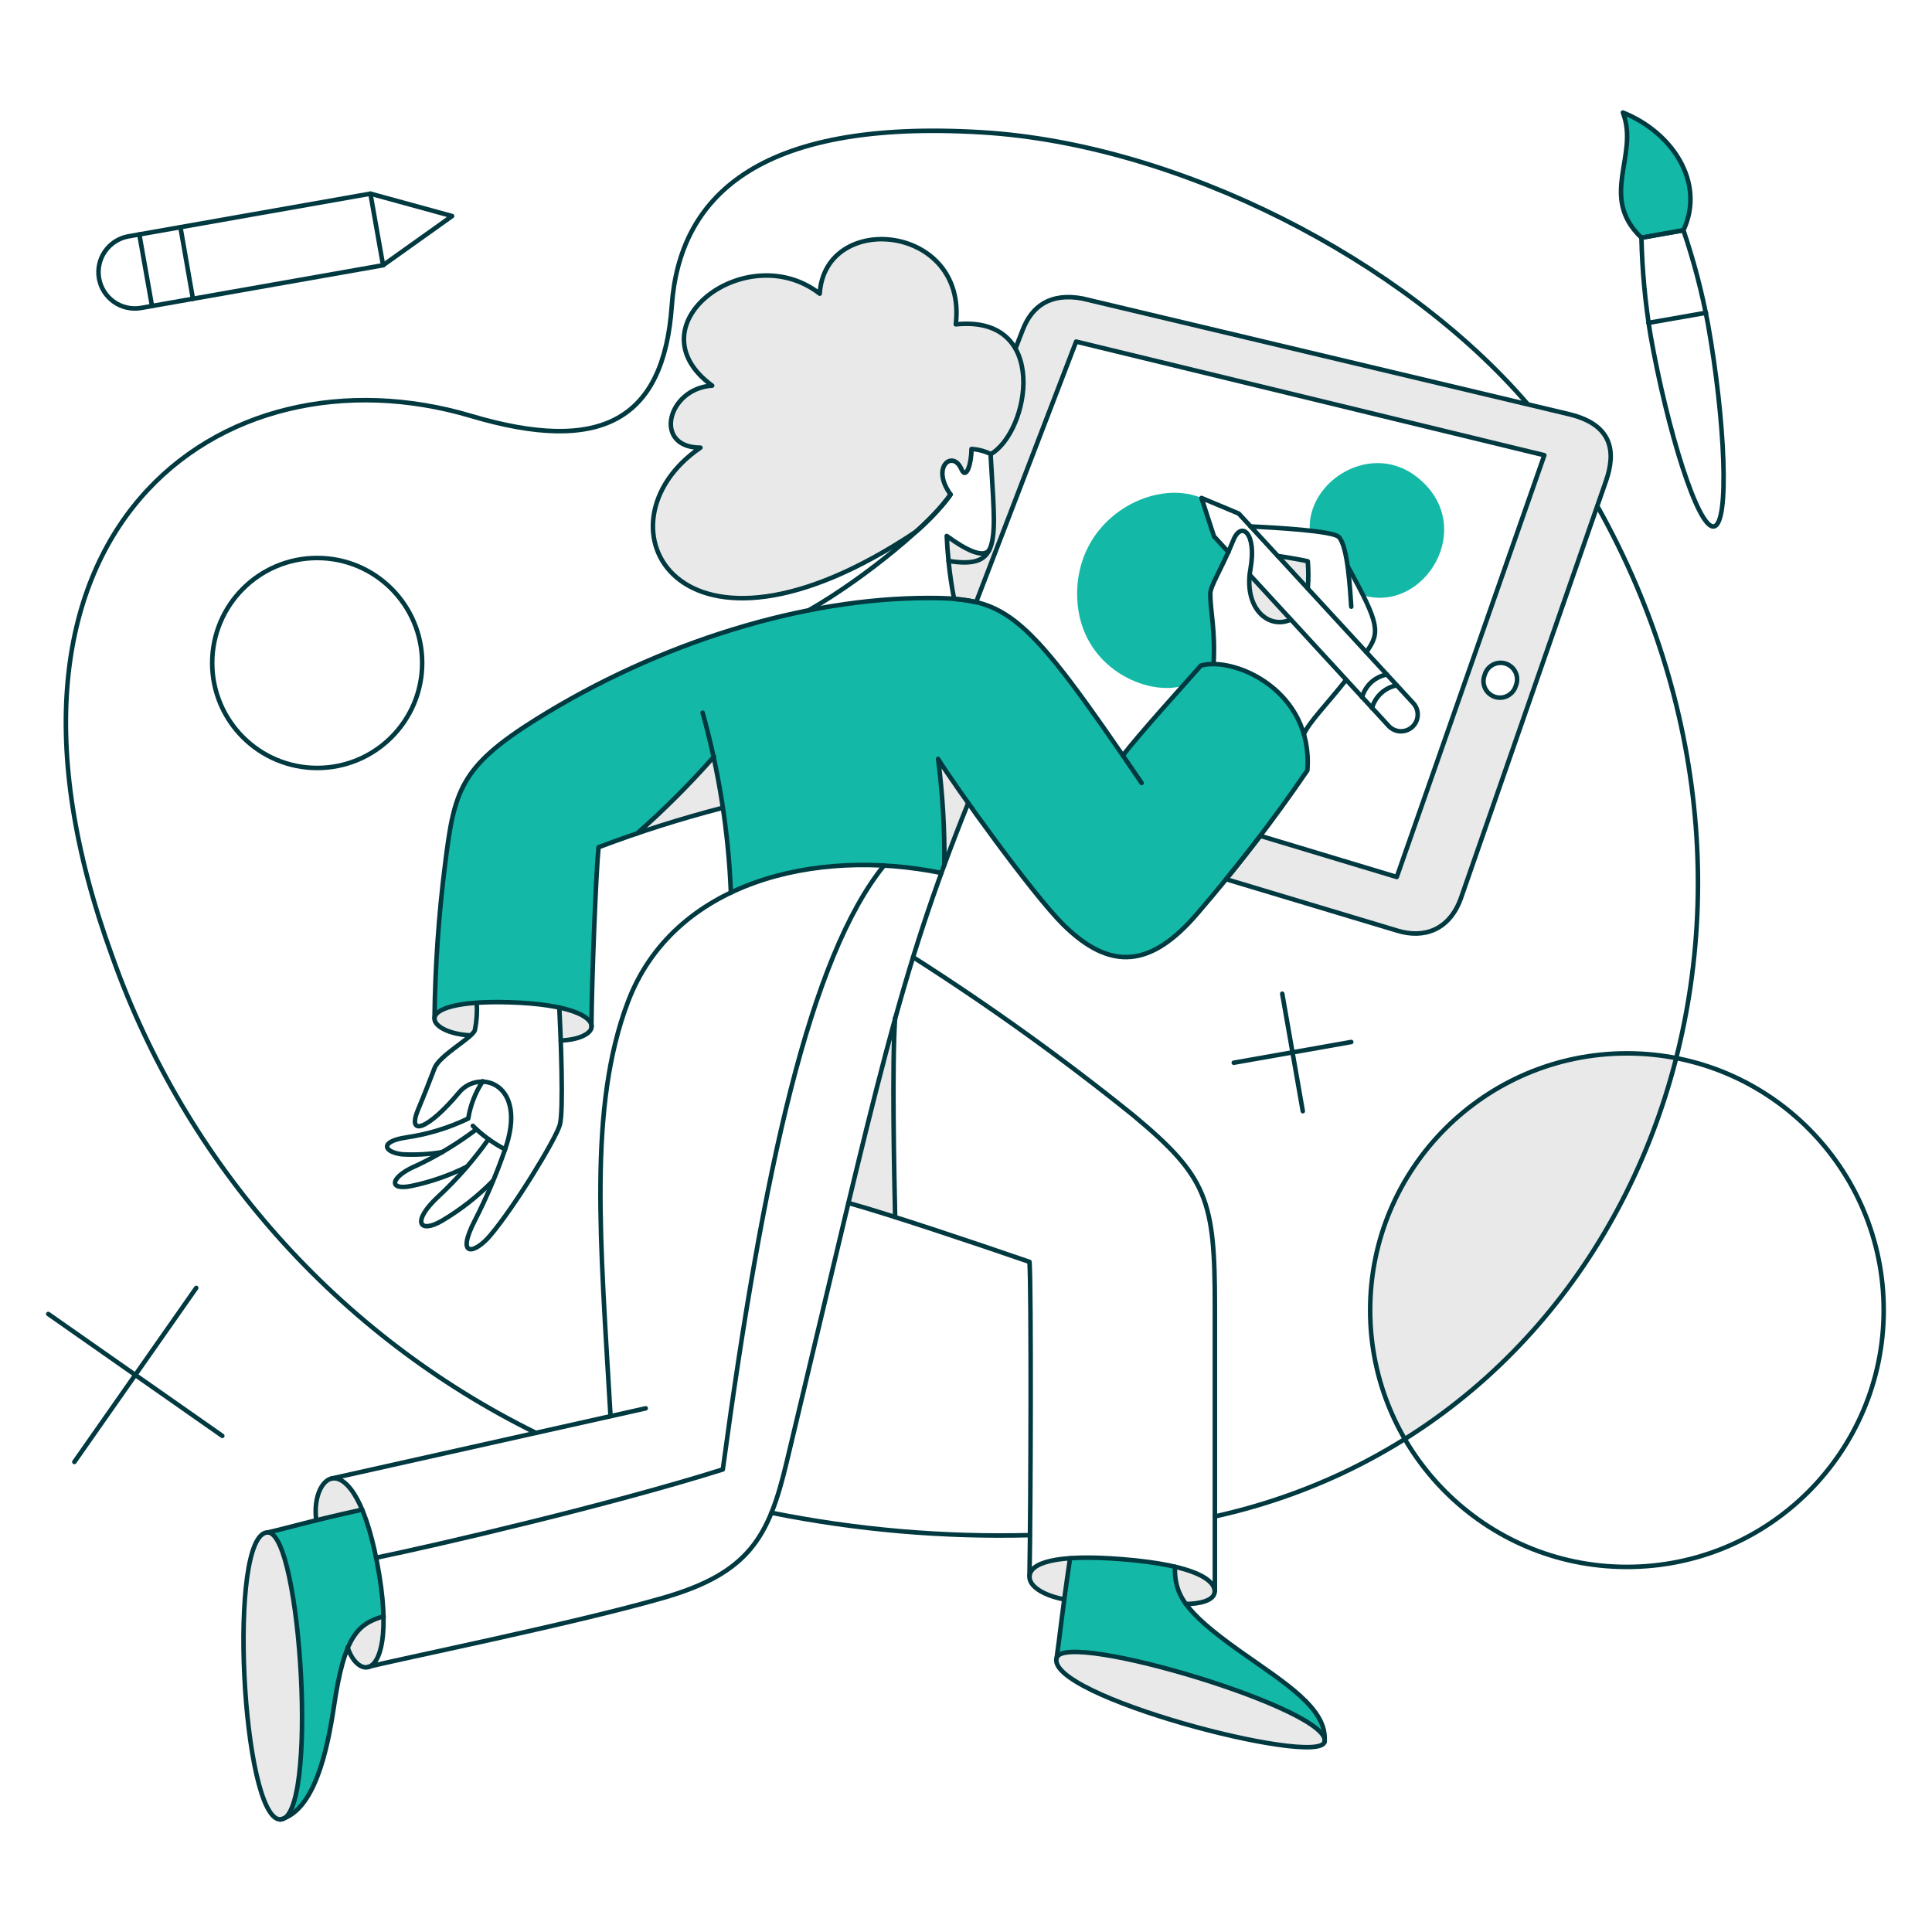 <svg width="320" height="320" viewBox="0 0 320 320" fill="none" xmlns="http://www.w3.org/2000/svg">
<path d="M198.88 110.266C196.539 112.91 188.48 121.786 185.96 125.162C169.747 101.584 166.555 99.082 153.736 99.082C131.2 99.2 107.746 107.371 88.773 119.173C76.187 127.013 75.154 130.938 73.695 143.098C72.608 151.558 72.02 160.074 71.935 168.603C72.498 164.552 97.927 165.392 97.927 170.062C97.987 162.371 98.687 144.435 99.112 140.362C100.784 139.754 103.034 138.933 105.496 138.082C110.004 134.106 114.258 129.852 118.234 125.344C119.771 132.765 120.706 140.299 121.031 147.87C131.461 142.867 144.429 142.246 155.899 144.587C156.051 144.162 156.234 143.706 156.379 143.28C156.446 137.406 156.101 131.535 155.346 125.709C158.722 131.066 171.328 148.462 176.146 153.19C183.986 160.912 190.706 160.213 198.277 151.366C204.816 143.799 210.915 135.861 216.544 127.594C217.581 116.184 206.144 108.368 198.88 110.266Z" fill="#14B8A6"/>
<path d="M196.389 265.701C195.058 263.93 194.41 261.739 194.565 259.53C188.872 258.328 183.05 257.848 177.237 258.101C176.168 264.821 175.522 271.174 175.018 274.581C176.416 270.082 218.49 282.546 219.402 288.078C219.629 280.098 202.47 273.69 196.389 265.701Z" fill="#14B8A6"/>
<path d="M271.872 39.373C264.728 32.563 271.568 25.754 268.801 18.64C276.979 21.893 282.512 30.253 278.833 38.126L271.872 39.373Z" fill="#14B8A6"/>
<path d="M59.984 250.045C52.283 251.659 47.664 253.045 44.358 253.784C49.678 253.784 52.475 297.256 47.186 301.086C55.005 297.797 54.443 280.202 57.586 272.875C58.045 271.576 58.832 270.418 59.871 269.512C60.909 268.606 62.164 267.986 63.514 267.707C63.309 261.667 62.117 255.701 59.984 250.045Z" fill="#14B8A6"/>
<path d="M234.815 79.106C227.184 72.934 216.423 79.653 216.939 87.891C218.591 87.928 220.219 88.278 221.739 88.925C222.64 90.405 223.152 92.088 223.229 93.819C224.263 95.704 225.083 97.254 225.752 98.592C235.879 101.662 244.847 87.2 234.815 79.106Z" fill="#14B8A6"/>
<path d="M203.472 91.478L201.072 88.864L199.005 82.48C191.131 79.106 177.885 85.824 178.424 99.139C178.904 110.722 190.189 115.434 196.024 113.549C197.271 112.15 198.304 110.989 198.943 110.266C199.626 110.078 200.333 109.996 201.04 110.022C201.344 104.338 200.493 101.267 200.493 98.379C200.493 97.224 201.861 95.096 203.472 91.478Z" fill="#14B8A6"/>
<path d="M259.955 68.618L179.274 49.44C173.984 48.467 170.914 50.686 169.394 54.638L163.464 69.907C165.174 83.587 165.011 89.867 163.739 91.422C162.645 92.76 160.122 93.398 157.082 92.942C157.391 95.059 157.807 97.16 158.328 99.235C159.453 99.331 160.571 99.503 161.672 99.752L178.24 56.579L255.79 75.397L231.349 145.256L208.762 138.446C207.029 140.696 205.144 143.098 203.077 145.621L231.501 154.163C235.848 155.47 240.043 154.072 241.958 148.813L266.005 79.653C267.646 74.91 267.16 70.381 259.955 68.618ZM251.078 113.549C250.979 113.908 250.808 114.243 250.574 114.533C250.341 114.824 250.05 115.063 249.722 115.237C249.392 115.411 249.03 115.516 248.659 115.546C248.288 115.575 247.914 115.529 247.562 115.408C247.208 115.288 246.885 115.097 246.608 114.847C246.331 114.597 246.11 114.294 245.955 113.955C245.8 113.616 245.717 113.249 245.709 112.876C245.701 112.504 245.77 112.134 245.91 111.789C246.01 111.43 246.181 111.095 246.414 110.805C246.648 110.514 246.938 110.275 247.267 110.1C247.597 109.926 247.958 109.821 248.33 109.792C248.701 109.762 249.075 109.809 249.427 109.929C249.779 110.049 250.104 110.24 250.381 110.49C250.656 110.74 250.878 111.044 251.034 111.383C251.189 111.722 251.272 112.089 251.28 112.461C251.288 112.834 251.219 113.204 251.078 113.549Z" fill="#E9E9E9"/>
<path d="M206.999 95.309L213.747 102.696C210.251 104.216 206.421 101.12 206.999 95.309Z" fill="#E9E9E9"/>
<path d="M216.605 92.998C215.754 92.786 213.869 92.451 211.645 92.117L216.605 97.528C216.727 96.021 216.727 94.506 216.605 92.998Z" fill="#E9E9E9"/>
<path d="M194.595 259.499C199.824 260.715 201.223 262.357 201.223 263.573C201.223 265.123 198.663 265.67 196.423 265.67C195.099 263.896 194.451 261.709 194.595 259.499Z" fill="#E9E9E9"/>
<path d="M177.237 258.101C176.842 260.776 176.507 262.995 176.264 264.91C172.677 264.211 170.386 262.69 170.519 261.019C170.631 259.619 172.525 258.435 177.237 258.101Z" fill="#E9E9E9"/>
<path d="M54.846 244.907C56.248 244.552 58.19 245.789 59.984 250.075C56.784 250.774 54.36 251.355 52.384 251.835C51.898 248.099 53.238 245.314 54.846 244.907Z" fill="#E9E9E9"/>
<path d="M63.511 267.707C62.167 268 60.92 268.627 59.884 269.531C58.847 270.434 58.056 271.584 57.583 272.875C58.222 274.877 59.933 276.994 61.498 275.877C62.639 275.064 63.619 272.534 63.511 267.707Z" fill="#E9E9E9"/>
<path d="M148.235 168.846C147.688 176.598 148.083 195.051 148.235 201.557C145.195 200.584 142.52 199.763 140.514 199.216C143.493 186.965 145.864 177.328 148.235 168.846Z" fill="#E9E9E9"/>
<path d="M71.962 168.542C71.779 169.88 74.272 171.278 77.882 171.461C78.207 171.213 78.468 170.89 78.641 170.518C78.921 169.056 79.023 167.566 78.945 166.08C74.12 166.414 72.114 167.478 71.962 168.542Z" fill="#E9E9E9"/>
<path d="M97.92 169.722C97.653 168.709 96.056 167.621 92.611 166.931C92.703 168.269 92.763 170.214 92.855 172.371C94.867 172.309 98.4 171.542 97.92 169.722Z" fill="#E9E9E9"/>
<path d="M118.261 125.314C118.808 127.928 119.325 130.816 119.751 133.794C114.95 134.974 110.212 136.394 105.554 138.05C110.037 134.059 114.28 129.806 118.261 125.314Z" fill="#E9E9E9"/>
<path d="M160.365 133.035C158.936 136.622 157.629 139.997 156.413 143.275C156.479 137.401 156.134 131.53 155.379 125.704C156.231 127.077 158.08 129.813 160.365 133.035Z" fill="#E9E9E9"/>
<path d="M200.199 278.434C188.555 274.696 175.794 272.134 175.018 274.578C173.991 277.848 185.653 282.59 197.279 285.821C207.359 288.624 217.419 290.291 219.143 288.877C222.459 286.157 204.32 279.757 200.199 278.434Z" fill="#E9E9E9"/>
<path d="M49.731 275.36C48.986 264.262 46.968 253.818 44.328 253.818C41.117 253.803 40.008 264.475 40.394 275.71C40.824 288.19 43.099 301.363 46.395 301.363C51.04 300.328 50.048 280.067 49.731 275.36Z" fill="#E9E9E9"/>
<path d="M277.618 175.261C269.602 173.691 261.304 174.462 253.717 177.485C246.128 180.509 239.571 185.653 234.832 192.304C230.091 198.957 227.368 206.834 226.987 214.992C226.608 223.15 228.586 231.246 232.686 238.31C255.334 224.144 270.96 201.405 277.618 175.261Z" fill="#E9E9E9"/>
<path d="M156.838 88.773C160 91.053 162.918 92.542 163.891 91.114C162.949 92.998 160.973 93.546 157.142 92.938C156.99 91.539 156.899 90.141 156.838 88.773Z" fill="#E9E9E9"/>
<path d="M167.479 56.731C165.776 54.573 162.827 53.266 158.298 53.752C160.304 37.184 136.683 34.813 135.771 48.675C123.703 39.282 104.307 53.843 117.957 63.875C110.539 64.331 108.077 74.15 116.011 74.15C97.711 86.645 112.12 114.461 151.701 88.07C153.834 86.237 155.752 84.167 157.416 81.899C154.042 77.309 157.811 74.421 159.21 77.704C160 79.589 160.882 76.701 160.882 74.36C161.995 74.426 163.083 74.716 164.082 75.211C168.64 72.57 171.68 62.021 167.479 56.731Z" fill="#E9E9E9"/>
<path d="M271.872 39.373C264.728 32.563 271.568 25.754 268.801 18.64C276.979 21.893 282.512 30.253 278.833 38.126L271.872 39.373Z" stroke="#013941" stroke-width="0.75" stroke-linecap="round" stroke-linejoin="round"/>
<path d="M158.328 99.235C159.453 99.331 160.57 99.503 161.672 99.752L178.24 56.579L255.791 75.397L231.349 145.256L208.762 138.446C207.029 140.696 205.144 143.098 203.077 145.621L231.501 154.163C235.848 155.47 240.043 154.072 241.959 148.813L266.005 79.653C267.647 74.91 267.16 70.381 259.955 68.618L179.274 49.44C173.984 48.467 170.914 50.686 169.394 54.638L168.165 57.801M251.079 113.549C250.979 113.908 250.808 114.243 250.575 114.533C250.341 114.824 250.05 115.063 249.722 115.237C249.392 115.411 249.031 115.516 248.659 115.546C248.288 115.575 247.914 115.529 247.562 115.408C247.208 115.288 246.885 115.097 246.608 114.847C246.331 114.597 246.111 114.294 245.955 113.955C245.8 113.616 245.717 113.249 245.709 112.876C245.701 112.504 245.77 112.134 245.911 111.789C246.01 111.43 246.181 111.095 246.415 110.805C246.648 110.514 246.938 110.275 247.267 110.1C247.597 109.926 247.959 109.821 248.33 109.792C248.701 109.762 249.075 109.809 249.427 109.929C249.779 110.049 250.104 110.24 250.381 110.49C250.656 110.74 250.879 111.044 251.034 111.383C251.189 111.722 251.272 112.089 251.28 112.461C251.288 112.834 251.219 113.204 251.079 113.549Z" stroke="#013941" stroke-width="0.75" stroke-linejoin="round"/>
<path d="M12.317 242.141L32.502 213.322" stroke="#013941" stroke-width="0.75" stroke-linecap="round" stroke-linejoin="round"/>
<path d="M8 217.638L36.819 237.824" stroke="#013941" stroke-width="0.75" stroke-linecap="round" stroke-linejoin="round"/>
<path d="M204.354 176.021L223.81 172.586" stroke="#013941" stroke-width="0.75" stroke-linecap="round" stroke-linejoin="round"/>
<path d="M212.379 164.59L215.784 184.046" stroke="#013941" stroke-width="0.75" stroke-linecap="round" stroke-linejoin="round"/>
<path d="M269.471 259.53C292.959 259.53 312 240.488 312 217C312 193.512 292.959 174.47 269.471 174.47C245.983 174.47 226.941 193.512 226.941 217C226.941 240.488 245.983 259.53 269.471 259.53Z" stroke="#013941" stroke-width="0.75" stroke-linecap="round" stroke-linejoin="round"/>
<path d="M52.536 127.198C62.139 127.198 69.925 119.413 69.925 109.81C69.925 100.206 62.139 92.421 52.536 92.421C42.932 92.421 35.147 100.206 35.147 109.81C35.147 119.413 42.932 127.198 52.536 127.198Z" stroke="#013941" stroke-width="0.75" stroke-linecap="round" stroke-linejoin="round"/>
<path d="M127.776 250.56C141.85 253.389 156.197 254.632 170.549 254.269" stroke="#013941" stroke-width="0.75" stroke-linecap="round" stroke-linejoin="round"/>
<path d="M201.222 251.17C271.501 235.578 303.249 152.795 264.576 83.839M88.773 237.334C55.973 221.181 30.784 192.85 18.579 158.386C-7.139 87.858 36.731 56.616 78.011 68.888C99.502 75.277 109.931 69.678 111.269 50.648C112.515 32.925 125.101 19.632 162.675 21.92C195.235 23.905 232.507 43.024 253.021 66.924" stroke="#013941" stroke-width="0.75" stroke-linecap="round" stroke-linejoin="round"/>
<path d="M61.352 32.077L21.192 39.16C19.64 39.46 18.268 40.358 17.373 41.66C16.477 42.962 16.129 44.564 16.405 46.121C16.68 47.677 17.556 49.063 18.844 49.978C20.132 50.894 21.729 51.267 23.289 51.016L63.449 43.933L74.88 35.786L61.352 32.077Z" stroke="#013941" stroke-width="0.75" stroke-linecap="round" stroke-linejoin="round"/>
<path d="M23.079 38.826L25.176 50.682" stroke="#013941" stroke-width="0.75" stroke-linecap="round" stroke-linejoin="round"/>
<path d="M29.888 37.64L31.955 49.496" stroke="#013941" stroke-width="0.75" stroke-linecap="round" stroke-linejoin="round"/>
<path d="M61.352 32.077L63.45 43.933" stroke="#013941" stroke-width="0.75" stroke-linecap="round" stroke-linejoin="round"/>
<path d="M271.872 39.373C271.994 44.751 272.491 50.115 273.362 55.424C276.123 71.117 281.235 87.648 283.88 87.192C286.525 86.736 285.69 69.432 282.907 53.752C281.922 48.463 280.56 43.252 278.834 38.157L271.872 39.373Z" stroke="#013941" stroke-width="0.75" stroke-linecap="round" stroke-linejoin="round"/>
<path d="M273.027 53.478L282.573 51.806" stroke="#013941" stroke-width="0.75" stroke-linecap="round" stroke-linejoin="round"/>
<path d="M77.889 171.491C74.272 171.309 71.785 169.91 71.969 168.573C72.158 167.144 75.587 165.749 84.403 166.013C94.374 166.32 98.066 168.384 97.992 170.056C97.941 171.242 95.803 172.245 92.885 172.336" stroke="#013941" stroke-width="0.75" stroke-linecap="round" stroke-linejoin="round"/>
<path d="M185.992 125.131C188.515 121.757 196.571 112.91 198.912 110.235C204.597 108.685 217.547 114.522 216.544 127.594C210.906 135.853 204.805 143.787 198.274 151.36C190.685 160.189 184.021 160.931 176.143 153.184C171.069 148.195 158.115 130.144 155.379 125.702C156.135 131.528 156.48 137.399 156.413 143.274" stroke="#013941" stroke-width="0.75" stroke-linecap="round" stroke-linejoin="round"/>
<path d="M189.093 129.691C169.789 101.298 166.962 99.048 153.768 99.048C133.187 99.048 109.229 106.37 88.808 119.142C76.221 127.013 75.243 130.944 73.73 143.067C72.66 151.529 72.073 160.045 71.97 168.573" stroke="#013941" stroke-width="0.75" stroke-linecap="round" stroke-linejoin="round"/>
<path d="M160.365 133.005C148.722 162.037 145.663 177.939 130.269 242.285C127.36 254.483 124.16 260.52 109.901 264.64C95.002 268.944 65.274 274.946 60.957 276.101" stroke="#013941" stroke-width="0.75" stroke-linecap="round" stroke-linejoin="round"/>
<path d="M52.384 251.808C51.904 248.128 53.235 245.33 54.846 244.907C56.942 244.357 60.261 247.43 62.446 258.77C64.76 270.77 62.926 275.659 60.957 276.128C59.709 276.424 58.282 275.064 57.582 272.875" stroke="#013941" stroke-width="0.75" stroke-linecap="round" stroke-linejoin="round"/>
<path d="M54.846 244.907C65.486 242.536 104.307 233.867 106.952 233.264" stroke="#013941" stroke-width="0.75" stroke-linecap="round" stroke-linejoin="round"/>
<path d="M155.926 144.587C135.011 140.331 111.52 146.08 104 165.958C97.406 183.41 99.44 205.418 101.12 234.541" stroke="#013941" stroke-width="0.75" stroke-linecap="round" stroke-linejoin="round"/>
<path d="M116.376 118.048C119.089 127.773 120.66 137.782 121.058 147.87" stroke="#013941" stroke-width="0.75" stroke-linecap="round" stroke-linejoin="round"/>
<path d="M97.954 170.062C98.014 162.402 98.714 144.405 99.139 140.331C105.875 137.778 112.745 135.596 119.72 133.795" stroke="#013941" stroke-width="0.75" stroke-linecap="round" stroke-linejoin="round"/>
<path d="M44.359 253.814C49.922 253.827 52.749 301.39 46.426 301.36C40.103 301.33 37.579 253.798 44.359 253.814Z" stroke="#013941" stroke-width="0.75" stroke-linecap="round" stroke-linejoin="round"/>
<path d="M44.358 253.814C47.878 253.024 50.864 252.054 59.984 250.045" stroke="#013941" stroke-width="0.75" stroke-linecap="round" stroke-linejoin="round"/>
<path d="M63.541 267.707C59.163 268.987 57.031 271.085 55.333 282.482C54.165 290.322 51.989 299.931 46.426 301.362" stroke="#013941" stroke-width="0.75" stroke-linecap="round" stroke-linejoin="round"/>
<path d="M176.264 264.91C172.677 264.211 170.413 262.69 170.518 261.05C170.653 258.95 174.624 257.349 185.87 258.253C198.397 259.261 201.192 261.84 201.192 263.573C201.192 265.123 198.632 265.67 196.392 265.67" stroke="#013941" stroke-width="0.75" stroke-linecap="round" stroke-linejoin="round"/>
<path d="M175.018 274.578C176.477 269.926 221.098 283.333 219.371 288.562C218.032 292.605 173.043 280.87 175.018 274.578Z" stroke="#013941" stroke-width="0.75" stroke-linecap="round" stroke-linejoin="round"/>
<path d="M175.018 274.578C175.534 271.082 175.899 267.099 177.237 258.098" stroke="#013941" stroke-width="0.75" stroke-linecap="round" stroke-linejoin="round"/>
<path d="M194.595 259.499C194.565 263.998 195.875 266.738 205.266 273.419C212.626 278.651 220.01 282.995 219.371 288.558" stroke="#013941" stroke-width="0.75" stroke-linecap="round" stroke-linejoin="round"/>
<path d="M151.245 158.541C163.881 166.592 176.059 175.341 187.725 184.746C199.969 194.938 201.222 198.73 201.222 216.392V263.573" stroke="#013941" stroke-width="0.75" stroke-linecap="round" stroke-linejoin="round"/>
<path d="M170.518 261.05C170.731 248.859 170.822 213.53 170.518 209.005C161.338 205.843 147.11 201.07 140.514 199.245" stroke="#013941" stroke-width="0.75" stroke-linecap="round" stroke-linejoin="round"/>
<path d="M146.411 143.371C134.16 158.541 126.438 193.622 119.72 243.387C100.963 249.285 72.57 255.882 62.294 258.01" stroke="#013941" stroke-width="0.75" stroke-linecap="round" stroke-linejoin="round"/>
<path d="M92.64 166.87C92.883 171.643 93.37 183.99 92.731 186.296C92.093 188.602 85.256 199.856 81.179 204.658C78.597 207.698 75.419 208.39 78.686 202.074C80.609 198.301 82.266 194.397 83.646 190.394C87.522 179.362 79.326 176.99 76.046 180.939C71.035 186.962 67.282 188.475 69.267 183.736C70.478 180.846 71.122 179.115 71.973 176.926C72.824 174.738 78.296 171.88 78.661 170.603C78.953 169.142 79.055 167.651 78.965 166.165" stroke="#013941" stroke-width="0.75" stroke-linecap="round" stroke-linejoin="round"/>
<path d="M81.659 195.568C79.143 198.136 76.302 200.363 73.208 202.195C69.437 204.405 68.131 202.347 72.568 198.213C75.67 195.331 78.467 192.138 80.915 188.683" stroke="#013941" stroke-width="0.75" stroke-linecap="round" stroke-linejoin="round"/>
<path d="M78.315 186.478C79.886 188.037 81.685 189.346 83.65 190.362" stroke="#013941" stroke-width="0.75" stroke-linecap="round" stroke-linejoin="round"/>
<path d="M77.312 193.258C74.428 194.691 71.374 195.754 68.222 196.419C64.12 197.278 64.669 194.877 69.013 193.045C72.503 191.394 75.814 189.386 78.893 187.056" stroke="#013941" stroke-width="0.75" stroke-linecap="round" stroke-linejoin="round"/>
<path d="M73.269 190.826C71.059 191.19 68.817 191.312 66.581 191.19C63.602 190.826 62.749 189.085 67.28 188.394C70.844 187.88 74.31 186.824 77.555 185.262C77.907 183.058 78.725 180.954 79.955 179.091" stroke="#013941" stroke-width="0.75" stroke-linecap="round" stroke-linejoin="round"/>
<path d="M148.265 201.557C148.113 194.96 147.718 176.142 148.265 168.573" stroke="#013941" stroke-width="0.75" stroke-linecap="round" stroke-linejoin="round"/>
<path d="M105.523 138.051C110.031 134.076 114.285 129.821 118.261 125.314" stroke="#013941" stroke-width="0.75" stroke-linecap="round" stroke-linejoin="round"/>
<path d="M203.472 91.448L201.072 88.834L199.005 82.48L205.176 85.064L234.08 116.467C234.579 117.008 234.845 117.724 234.816 118.46C234.787 119.195 234.469 119.889 233.928 120.389C233.387 120.889 232.67 121.154 231.936 121.125C231.2 121.097 230.506 120.777 230.006 120.237L207.054 95.277" stroke="#013941" stroke-width="0.75" stroke-linecap="round" stroke-linejoin="round"/>
<path d="M229.707 111.725C228.738 111.903 227.837 112.351 227.11 113.018C226.384 113.685 225.861 114.543 225.6 115.494" stroke="#013941" stroke-width="0.75" stroke-linecap="round" stroke-linejoin="round"/>
<path d="M231.349 113.518C230.379 113.697 229.48 114.146 228.753 114.813C228.029 115.479 227.505 116.337 227.245 117.288" stroke="#013941" stroke-width="0.75" stroke-linecap="round" stroke-linejoin="round"/>
<path d="M201.01 109.992C201.314 104.307 200.462 101.237 200.462 98.349C200.462 97.011 202.318 94.306 204.293 89.442C205.602 86.219 208.181 88.286 207.12 94.214C205.962 100.69 210.038 104.307 213.778 102.635" stroke="#013941" stroke-width="0.75" stroke-linecap="round" stroke-linejoin="round"/>
<path d="M211.649 92.086C213.869 92.421 215.753 92.755 216.609 92.968C216.731 94.475 216.731 95.99 216.609 97.498" stroke="#013941" stroke-width="0.75" stroke-linecap="round" stroke-linejoin="round"/>
<path d="M207.12 87.2C211.255 87.382 220.739 87.93 221.743 88.933C223.263 90.453 223.627 97.87 223.81 100.485" stroke="#013941" stroke-width="0.75" stroke-linecap="round" stroke-linejoin="round"/>
<path d="M223.232 93.819C228.552 103.456 228.613 104.763 226.302 108.016" stroke="#013941" stroke-width="0.75" stroke-linecap="round" stroke-linejoin="round"/>
<path d="M222.928 112.64C220.04 116.349 216.688 119.754 215.966 121.608" stroke="#013941" stroke-width="0.75" stroke-linecap="round" stroke-linejoin="round"/>
<path d="M151.741 88.046C153.869 86.221 155.783 84.16 157.446 81.902C154.102 77.312 157.829 74.43 159.24 77.707C160.053 79.595 160.912 76.704 160.912 74.363C162.024 74.433 163.112 74.722 164.112 75.214C170.526 71.475 173.962 52.11 158.306 53.722C160.304 37.154 136.653 34.813 135.771 48.64C123.702 39.277 104.307 53.869 117.957 63.87C110.539 64.326 108.077 74.146 116.011 74.146C97.674 86.65 112.13 114.51 151.741 88.046Z" stroke="#013941" stroke-width="0.75" stroke-linecap="round" stroke-linejoin="round"/>
<path d="M134.008 101.054C143.462 95.643 154.558 86.334 157.446 81.902" stroke="#013941" stroke-width="0.75" stroke-linecap="round" stroke-linejoin="round"/>
<path d="M158.024 99.17C157.619 97.09 157.315 95.01 157.105 92.912C166.142 94.352 164.833 89.506 164.073 75.214" stroke="#013941" stroke-width="0.75" stroke-linecap="round" stroke-linejoin="round"/>
<path d="M157.106 92.912C156.967 91.534 156.869 90.16 156.808 88.773C159.97 91.083 162.888 92.542 163.861 91.083" stroke="#013941" stroke-width="0.75" stroke-linecap="round" stroke-linejoin="round"/>
</svg>
